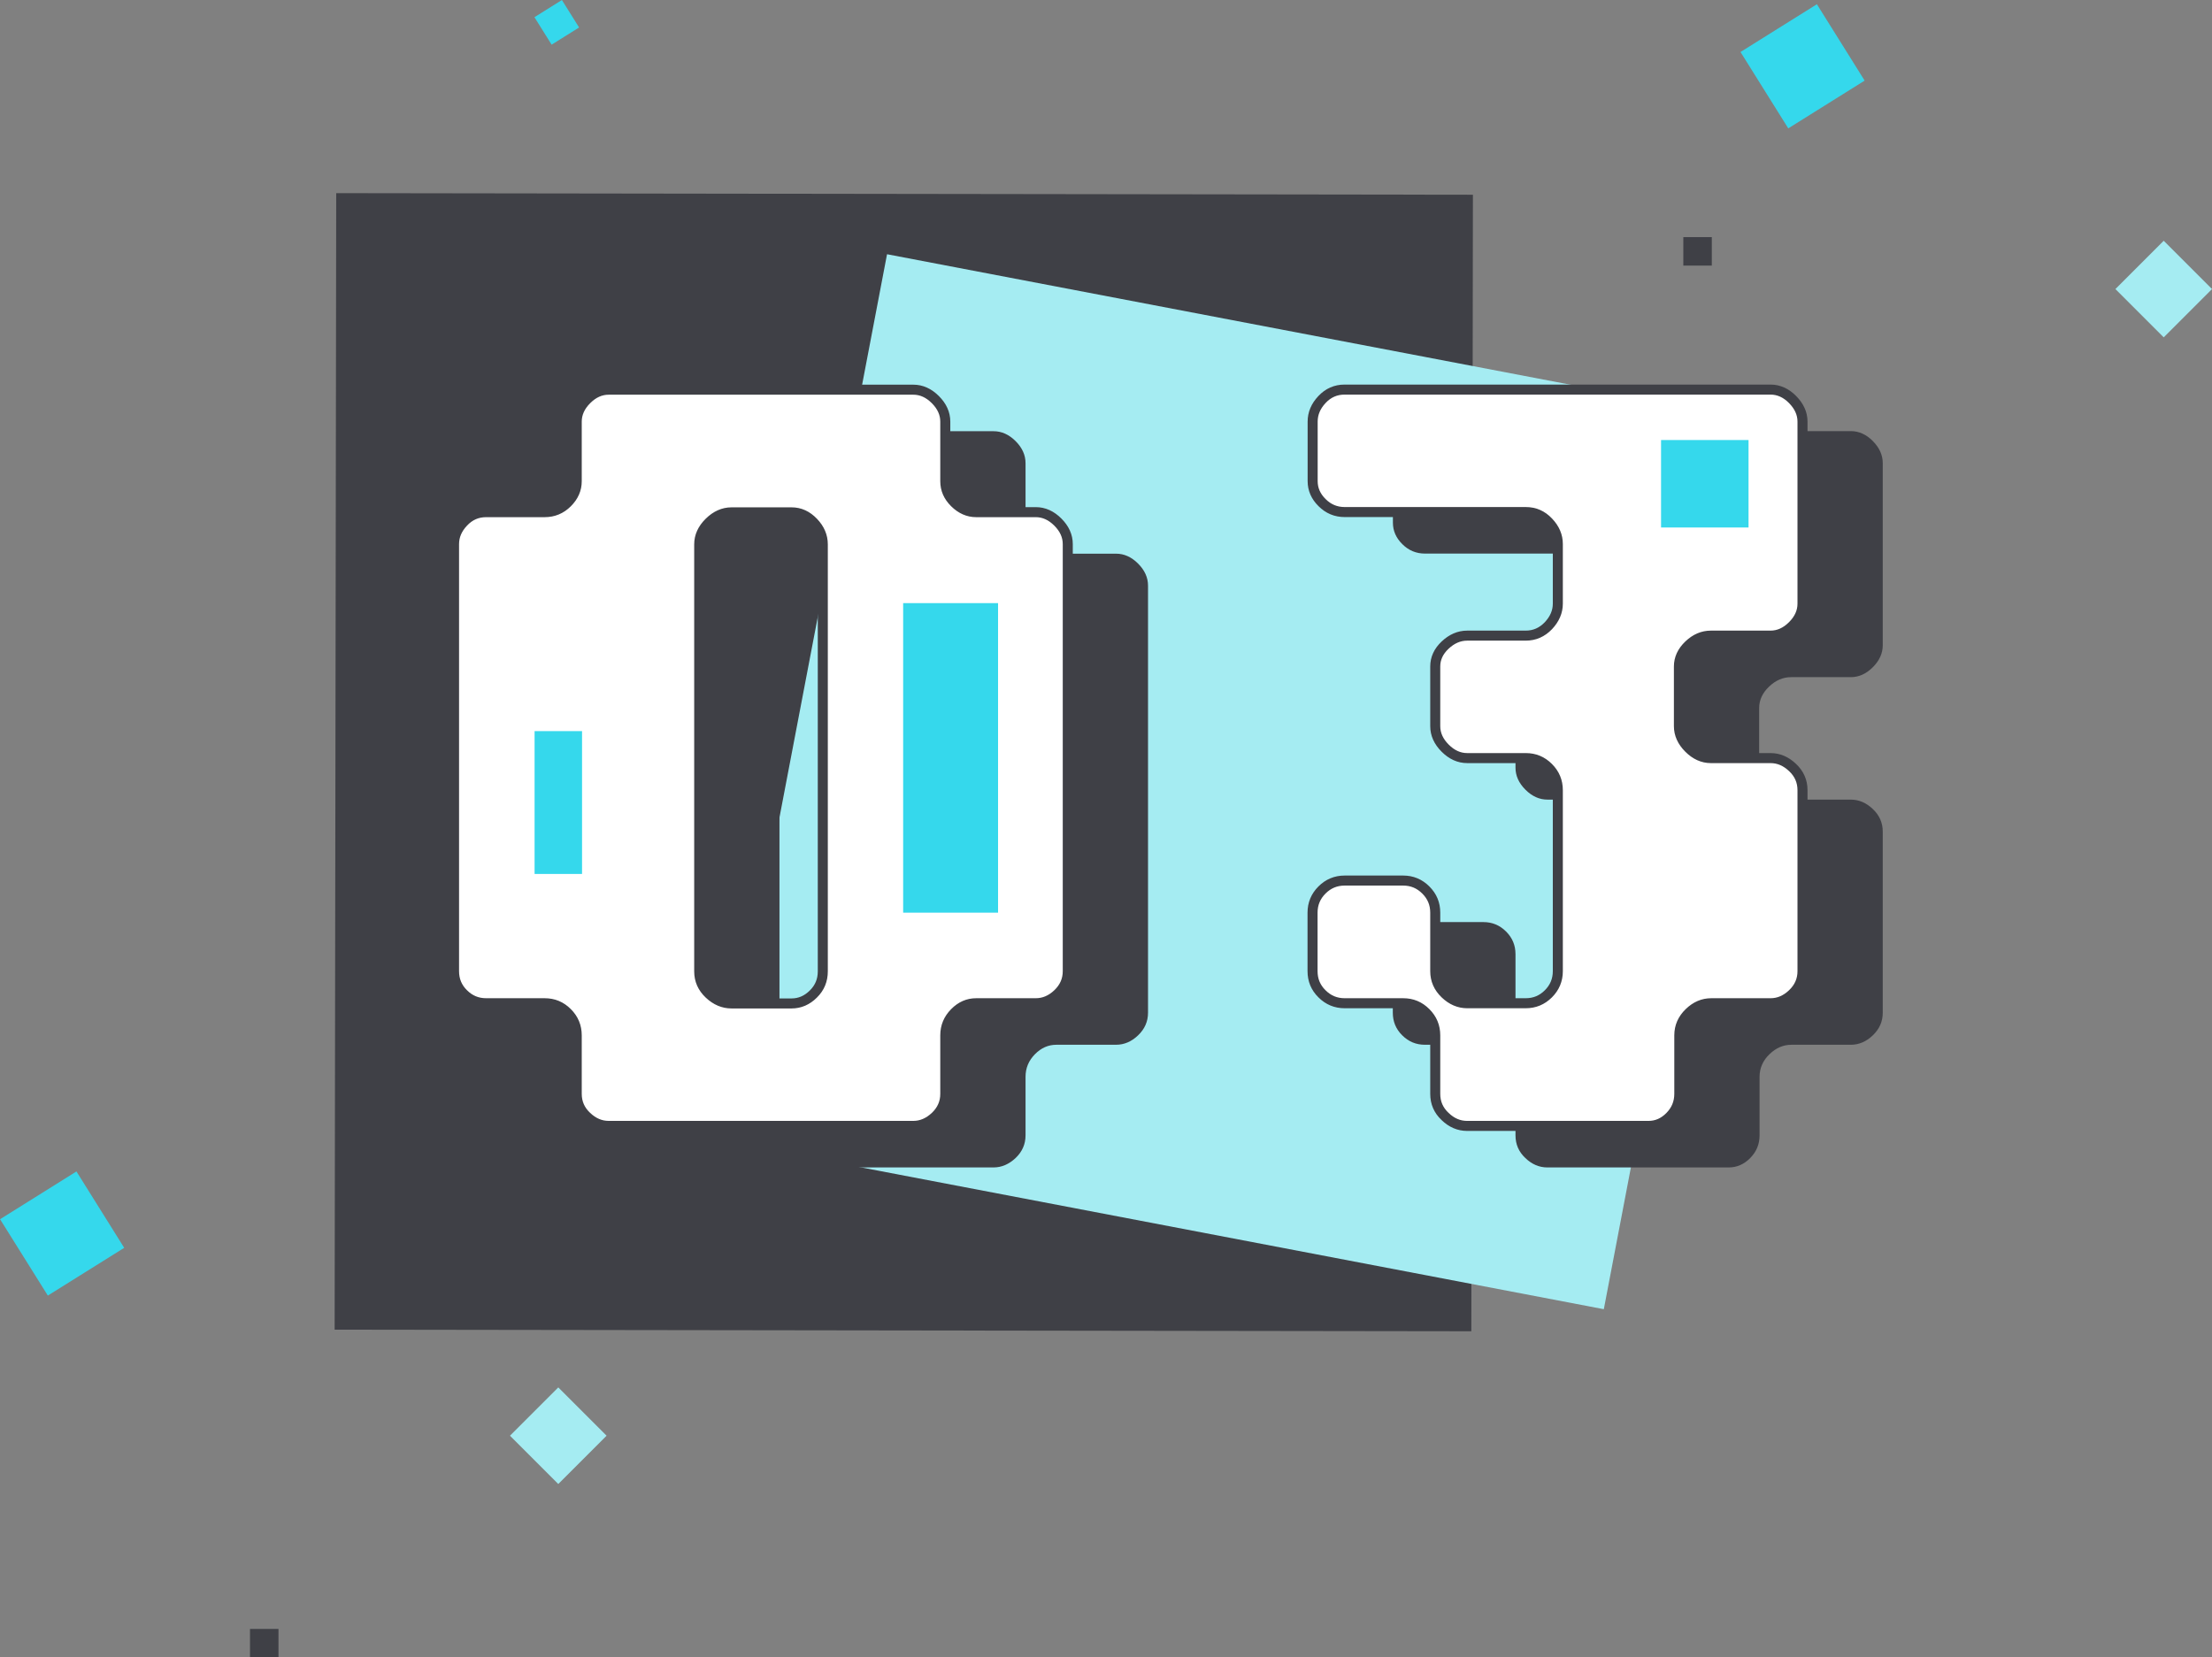 <?xml version="1.0" encoding="UTF-8"?>
<svg xmlns="http://www.w3.org/2000/svg" id="Calque_2" viewBox="0 0 220.5 165.23">
  <rect x="0" y="0" width="220.5" height="165.23" fill="#808080" stroke="none"/>
  <defs>
    <style>.cls-1{fill:#a5ecf2;}.cls-2{fill:#3f4046;}.cls-3{fill:#fff;stroke:#3f4046;stroke-miterlimit:10;}.cls-4{fill:#35d8ec;}</style>
  </defs>
  <g id="Calque_1-2">
    <rect class="cls-2" x="33.44" y="19.34" width="113.31" height="113.31" transform="translate(180.08 152.11) rotate(-179.92)"></rect>
    <rect class="cls-1" x="79.19" y="33" width="89.91" height="89.91" transform="translate(231.47 177.79) rotate(-169.19)"></rect>
    <path class="cls-2" d="m66.48,115.45c-.66-.62-.99-1.37-.99-2.26v-5.83c0-.88-.31-1.63-.94-2.26s-1.37-.94-2.26-.94h-5.83c-.88,0-1.63-.31-2.26-.94-.63-.62-.94-1.37-.94-2.26v-42.57c0-.81.31-1.54.94-2.2.62-.66,1.37-.99,2.26-.99h5.83c.88,0,1.63-.31,2.26-.94s.94-1.34.94-2.14v-5.94c0-.81.33-1.54.99-2.2.66-.66,1.39-.99,2.2-.99h30.36c.81,0,1.54.33,2.2.99.66.66.99,1.39.99,2.2v5.94c0,.81.31,1.52.94,2.14s1.34.94,2.14.94h5.94c.81,0,1.54.33,2.2.99.66.66.99,1.39.99,2.2v42.57c0,.88-.33,1.63-.99,2.26-.66.63-1.39.94-2.2.94h-5.94c-.81,0-1.52.31-2.14.94s-.94,1.37-.94,2.26v5.83c0,.88-.33,1.63-.99,2.26-.66.62-1.39.94-2.2.94h-30.36c-.81,0-1.54-.31-2.2-.94Zm20.43-11.27c.81,0,1.54-.31,2.17-.94.63-.62.94-1.37.94-2.26v-42.57c0-.81-.31-1.54-.94-2.2-.63-.66-1.35-.99-2.17-.99h-5.99c-.81,0-1.55.33-2.22.99-.67.66-1,1.39-1,2.2v42.57c0,.88.33,1.63,1,2.26.67.63,1.41.94,2.22.94h5.99Z"></path>
    <path class="cls-2" d="m152.05,115.45c-.66-.62-.98-1.37-.98-2.26v-5.83c0-.88-.31-1.63-.94-2.26s-1.37-.94-2.26-.94h-5.83c-.88,0-1.63-.31-2.26-.94-.63-.62-.94-1.37-.94-2.26v-5.83c0-.88.31-1.63.94-2.26.62-.62,1.37-.94,2.26-.94h5.83c.88,0,1.63.31,2.26.94s.94,1.37.94,2.26v5.83c0,.88.33,1.63.99,2.26.66.63,1.39.94,2.2.94h5.83c.88,0,1.63-.31,2.26-.94.62-.62.94-1.37.94-2.26v-18.04c0-.88-.31-1.63-.94-2.26s-1.37-.94-2.26-.94h-5.83c-.81,0-1.54-.33-2.2-.99-.66-.66-.99-1.39-.99-2.2v-5.94c0-.81.33-1.52.99-2.14.66-.62,1.39-.94,2.2-.94h5.83c.88,0,1.63-.33,2.26-.99.62-.66.94-1.39.94-2.2v-5.94c0-.81-.31-1.54-.94-2.2-.62-.66-1.37-.99-2.26-.99h-18.04c-.88,0-1.63-.31-2.26-.94-.63-.62-.94-1.34-.94-2.14v-5.94c0-.81.31-1.54.93-2.2s1.37-.99,2.25-.99h42.47c.8,0,1.54.33,2.19.99s.99,1.39.99,2.2v18.15c0,.81-.33,1.54-.99,2.2-.66.66-1.39.99-2.2.99h-5.94c-.81,0-1.54.31-2.2.94-.66.63-.99,1.34-.99,2.14v5.94c0,.81.33,1.54.99,2.2.66.66,1.39.99,2.2.99h5.94c.81,0,1.54.31,2.2.94.66.62.99,1.37.99,2.26v18.04c0,.88-.33,1.63-.99,2.26-.66.63-1.39.94-2.19.94h-5.92c-.81,0-1.54.31-2.19.94s-.99,1.37-.99,2.26v5.83c0,.88-.31,1.63-.93,2.26s-1.33.94-2.14.94h-18.09c-.8,0-1.54-.31-2.19-.94Z"></path>
    <path class="cls-3" d="m58.48,111.31c-.66-.62-.99-1.37-.99-2.26v-5.83c0-.88-.31-1.63-.94-2.26s-1.37-.94-2.26-.94h-5.83c-.88,0-1.63-.31-2.26-.94-.63-.62-.94-1.37-.94-2.26v-42.57c0-.81.31-1.54.94-2.2.62-.66,1.37-.99,2.26-.99h5.83c.88,0,1.63-.31,2.26-.94s.94-1.34.94-2.14v-5.94c0-.81.33-1.54.99-2.2.66-.66,1.39-.99,2.2-.99h30.36c.81,0,1.54.33,2.2.99.66.66.99,1.39.99,2.2v5.94c0,.81.31,1.52.94,2.14s1.34.94,2.14.94h5.94c.81,0,1.54.33,2.2.99.66.66.99,1.39.99,2.2v42.57c0,.88-.33,1.63-.99,2.26-.66.63-1.39.94-2.2.94h-5.94c-.81,0-1.52.31-2.14.94s-.94,1.37-.94,2.26v5.83c0,.88-.33,1.63-.99,2.26-.66.62-1.39.94-2.2.94h-30.36c-.81,0-1.54-.31-2.2-.94Zm20.43-11.27c.81,0,1.54-.31,2.17-.94.63-.62.94-1.37.94-2.26v-42.57c0-.81-.31-1.54-.94-2.2-.63-.66-1.35-.99-2.17-.99h-5.99c-.81,0-1.55.33-2.22.99-.67.66-1,1.39-1,2.2v42.57c0,.88.33,1.63,1,2.26.67.63,1.41.94,2.22.94h5.99Z"></path>
    <path class="cls-3" d="m144.05,111.31c-.66-.62-.98-1.37-.98-2.26v-5.83c0-.88-.31-1.63-.94-2.26s-1.37-.94-2.26-.94h-5.83c-.88,0-1.63-.31-2.26-.94-.63-.62-.94-1.37-.94-2.26v-5.83c0-.88.31-1.63.94-2.26.62-.62,1.37-.94,2.26-.94h5.83c.88,0,1.63.31,2.26.94s.94,1.37.94,2.26v5.83c0,.88.33,1.63.99,2.26.66.63,1.39.94,2.2.94h5.83c.88,0,1.63-.31,2.26-.94.62-.62.94-1.37.94-2.26v-18.04c0-.88-.31-1.63-.94-2.26s-1.37-.94-2.26-.94h-5.83c-.81,0-1.54-.33-2.2-.99-.66-.66-.99-1.39-.99-2.2v-5.94c0-.81.33-1.52.99-2.14.66-.62,1.39-.94,2.2-.94h5.83c.88,0,1.63-.33,2.26-.99.62-.66.94-1.39.94-2.2v-5.94c0-.81-.31-1.54-.94-2.2-.62-.66-1.37-.99-2.26-.99h-18.04c-.88,0-1.63-.31-2.26-.94-.63-.62-.94-1.34-.94-2.14v-5.94c0-.81.31-1.54.93-2.2s1.37-.99,2.25-.99h42.47c.8,0,1.54.33,2.19.99s.99,1.39.99,2.2v18.15c0,.81-.33,1.54-.99,2.2-.66.66-1.39.99-2.2.99h-5.94c-.81,0-1.54.31-2.2.94-.66.63-.99,1.34-.99,2.14v5.94c0,.81.33,1.54.99,2.2.66.66,1.39.99,2.2.99h5.94c.81,0,1.54.31,2.2.94.66.62.99,1.37.99,2.26v18.04c0,.88-.33,1.63-.99,2.26-.66.63-1.39.94-2.19.94h-5.92c-.81,0-1.54.31-2.19.94s-.99,1.37-.99,2.26v5.83c0,.88-.31,1.63-.93,2.26s-1.33.94-2.14.94h-18.09c-.8,0-1.54-.31-2.19-.94Z"></path>
    <rect class="cls-4" x="90.03" y="60.13" width="9.46" height="30.86"></rect>
    <rect class="cls-4" x="53.29" y="72.89" width="4.73" height="14.24"></rect>
    <rect class="cls-4" x="165.58" y="43.87" width="8.72" height="8.72"></rect>
    <rect class="cls-4" x="53.89" y=".61" width="3.23" height="3.23" transform="translate(7.26 29.77) rotate(-32.02)"></rect>
    <rect class="cls-4" x="1.7" y="118.49" width="8.98" height="8.98" transform="translate(-64.26 21.99) rotate(-32.02)"></rect>
    <rect class="cls-1" x="52.25" y="139.73" width="6.81" height="6.81" transform="translate(117.51 2.57) rotate(45)"></rect>
    <rect class="cls-2" x="24.92" y="162.4" width="2.84" height="2.84"></rect>
    <rect class="cls-4" x="175.2" y="2.12" width="8.98" height="8.98" transform="translate(23.83 96.28) rotate(-32.02)"></rect>
    <rect class="cls-1" x="212.28" y="25.41" width="6.81" height="6.81" transform="translate(83.55 -144.07) rotate(45)"></rect>
    <rect class="cls-2" x="167.8" y="23.64" width="2.84" height="2.84"></rect>
  </g>
</svg>
